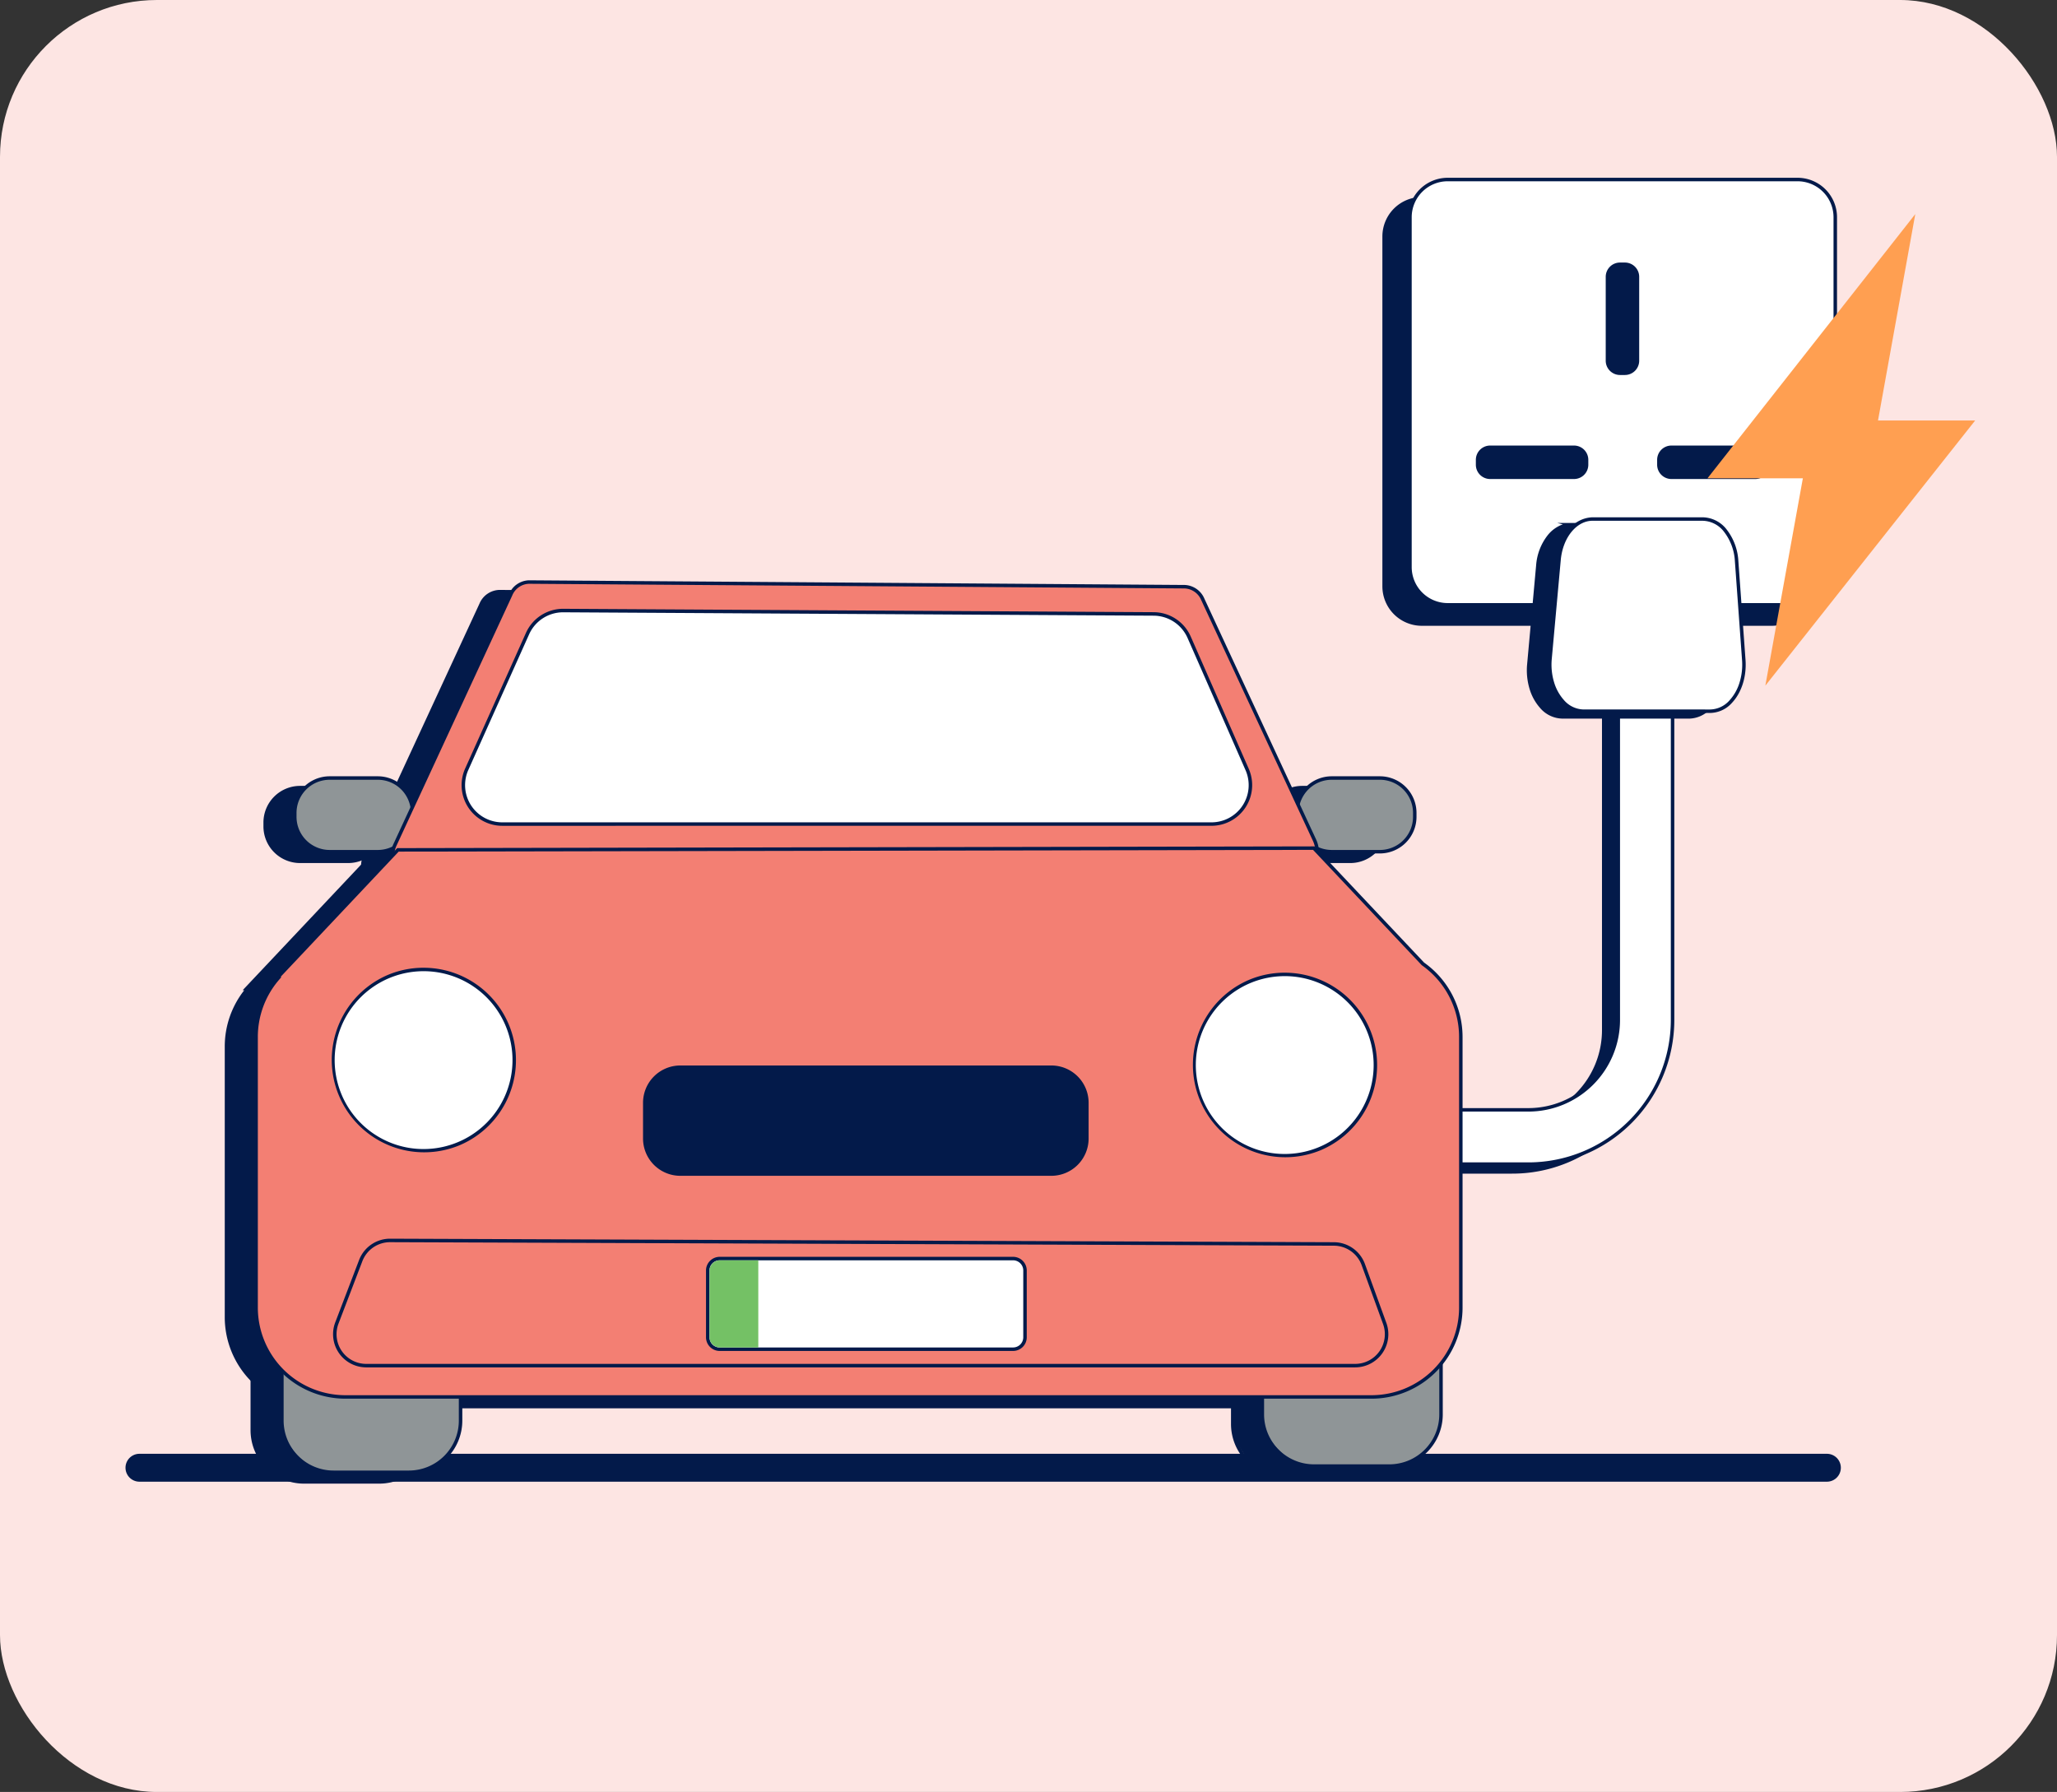 <svg xmlns="http://www.w3.org/2000/svg" xmlns:xlink="http://www.w3.org/1999/xlink" width="590" height="514" viewBox="0 0 590 514"><rect x="0" y="0" width="590" height="514" fill="#333333" stroke="none"/><defs><clipPath id="a"><rect width="590" height="514" rx="45" fill="#e7f1fc"/></clipPath><clipPath id="b"><path d="M1151.43,399.872c-30.045-.227-39.06-2.211-40.446-6.062-.839-2.332.839-3.594,12.869-15.154,17.069-16.4,19.447-18.219,23.9-19.7,12.285-4.088,18.619,3.627,25.738,0,6.439-3.28,6.146-11.636,3.677-49.252-1.415-21.562-2.037-29.762,1.839-40.917,3.154-9.08,4.832-16.186,11.95-21.216,13.025-9.205,37.368-8.06,50.557-.758,41.288,22.857,23.941,134.1-30.334,150.787-8.653,2.658-25.685,2.529-59.75,2.272Z" fill="none"/></clipPath></defs><g clip-path="url(#a)"><g transform="translate(-723 -57)"><path d="M723,57h590V571H723Z" fill="#fde5e3"/><rect width="121.991" height="121.991" rx="10.819" transform="translate(1120.003 114.009)" fill="#031a4a"/><path d="M10.819-.5H111.172a11.319,11.319,0,0,1,11.319,11.319V111.172a11.319,11.319,0,0,1-11.319,11.319H10.819A11.319,11.319,0,0,1-.5,111.172V10.819A11.319,11.319,0,0,1,10.819-.5ZM111.172,121.491a10.331,10.331,0,0,0,10.319-10.319V10.819A10.331,10.331,0,0,0,111.172.5H10.819A10.331,10.331,0,0,0,.5,10.819V111.172a10.331,10.331,0,0,0,10.319,10.319Z" transform="translate(1120.003 114.009)" fill="#031a4a"/><rect width="121.991" height="121.991" rx="10.819" transform="translate(1127.412 108.493)" fill="#fff"/><path d="M10.819-.5H111.172a11.319,11.319,0,0,1,11.319,11.319V111.172a11.319,11.319,0,0,1-11.319,11.319H10.819A11.319,11.319,0,0,1-.5,111.172V10.819A11.319,11.319,0,0,1,10.819-.5ZM111.172,121.491a10.331,10.331,0,0,0,10.319-10.319V10.819A10.331,10.331,0,0,0,111.172.5H10.819A10.331,10.331,0,0,0,.5,10.819V111.172a10.331,10.331,0,0,0,10.319,10.319Z" transform="translate(1127.412 108.493)" fill="#031a4a"/><rect width="8.595" height="31.253" rx="3.597" transform="translate(1184.062 132.806)" fill="#031a4a"/><path d="M3.6-.5H5A4.1,4.1,0,0,1,9.1,3.6V27.656a4.1,4.1,0,0,1-4.1,4.1H3.6a4.1,4.1,0,0,1-4.1-4.1V3.6A4.1,4.1,0,0,1,3.6-.5ZM5,30.753a3.1,3.1,0,0,0,3.1-3.1V3.6A3.1,3.1,0,0,0,5,.5H3.6A3.1,3.1,0,0,0,.5,3.6V27.656a3.1,3.1,0,0,0,3.1,3.1Z" transform="translate(1184.062 132.806)" fill="#031a4a"/><rect width="8.595" height="31.253" rx="3.597" transform="translate(1178.068 185.3) rotate(90)" fill="#031a4a"/><path d="M3.6-.5H5A4.1,4.1,0,0,1,9.1,3.6V27.656a4.1,4.1,0,0,1-4.1,4.1H3.6a4.1,4.1,0,0,1-4.1-4.1V3.6A4.1,4.1,0,0,1,3.6-.5ZM5,30.753a3.1,3.1,0,0,0,3.1-3.1V3.6A3.1,3.1,0,0,0,5,.5H3.6A3.1,3.1,0,0,0,.5,3.6V27.656a3.1,3.1,0,0,0,3.1,3.1Z" transform="translate(1178.068 185.3) rotate(90)" fill="#031a4a"/><rect width="8.595" height="31.253" rx="3.597" transform="translate(1230.066 185.3) rotate(90)" fill="#031a4a"/><path d="M3.6-.5H5A4.1,4.1,0,0,1,9.1,3.6V27.656a4.1,4.1,0,0,1-4.1,4.1H3.6a4.1,4.1,0,0,1-4.1-4.1V3.6A4.1,4.1,0,0,1,3.6-.5ZM5,30.753a3.1,3.1,0,0,0,3.1-3.1V3.6A3.1,3.1,0,0,0,5,.5H3.6A3.1,3.1,0,0,0,.5,3.6V27.656a3.1,3.1,0,0,0,3.1,3.1Z" transform="translate(1230.066 185.3) rotate(90)" fill="#031a4a"/><g transform="translate(-41)" clip-path="url(#b)"><path d="M1197.69,393.638H1034.345a41.243,41.243,0,0,1-41.372-41.019V208.426a41.243,41.243,0,0,1,41.372-41.019H1197.69a41.244,41.244,0,0,1,41.373,41.019V352.619A41.244,41.244,0,0,1,1197.69,393.638ZM1034.345,182.849a25.717,25.717,0,0,0-25.8,25.577V352.619a25.717,25.717,0,0,0,25.8,25.577H1197.69a25.718,25.718,0,0,0,25.8-25.577V208.426a25.718,25.718,0,0,0-25.8-25.577Z" fill="#031a4a"/><path d="M1202.363,390.913H1039.018a41.42,41.42,0,0,1-41.373-41.373V204.106a41.42,41.42,0,0,1,41.373-41.372h163.345a41.42,41.42,0,0,1,41.373,41.372V349.54a41.42,41.42,0,0,1-41.373,41.373Zm-163.345-212.6a25.826,25.826,0,0,0-25.8,25.8V349.54a25.826,25.826,0,0,0,25.8,25.8h163.345a25.826,25.826,0,0,0,25.8-25.8V204.106a25.826,25.826,0,0,0-25.8-25.8Z" fill="#fff"/><path d="M1198.283,391.418l.019,0H1039.018a41.886,41.886,0,0,1-41.873-41.872V204.106a41.886,41.886,0,0,1,41.872-41.872h163.345a41.886,41.886,0,0,1,41.873,41.871V349.54a41.886,41.886,0,0,1-41.873,41.873ZM1039.018,163.234a40.886,40.886,0,0,0-40.873,40.873V349.54a40.886,40.886,0,0,0,40.874,40.873h163.364a40.886,40.886,0,0,0,40.853-40.874V204.106a40.886,40.886,0,0,0-40.873-40.872ZM1202.364,375.84H1039.018a26.3,26.3,0,0,1-26.3-26.3V204.113a26.3,26.3,0,0,1,26.3-26.3l163.346-.007a26.3,26.3,0,0,1,26.3,26.3V349.54a26.3,26.3,0,0,1-26.3,26.3Zm0-197.034-163.345.007a25.3,25.3,0,0,0-25.3,25.3V349.54a25.3,25.3,0,0,0,25.3,25.3h163.344a25.3,25.3,0,0,0,25.3-25.3V204.106a25.3,25.3,0,0,0-25.3-25.3Z" fill="#031a4a"/></g><path d="M1173.716,207.5l31.675.005c4.978,0,9.146,5.2,9.64,12.027l2.057,28.414c.569,7.861-3.912,14.682-9.645,14.681l-36.314-.006c-5.829,0-10.338-7.042-9.614-15.012L1164.1,219.2c.6-6.685,4.73-11.7,9.618-11.7Z" fill="#031a4a"/><path d="M1169.652,207l35.739.006a8.891,8.891,0,0,1,6.891,3.641,16.076,16.076,0,0,1,3.247,8.85l2.057,28.414c.342,4.725-1.088,9.3-3.824,12.243a8.573,8.573,0,0,1-6.318,2.974l-36.315-.006a8.592,8.592,0,0,1-6.387-3.049,14.38,14.38,0,0,1-3.026-5.483,18.506,18.506,0,0,1-.7-7.025l2.583-28.413a15.891,15.891,0,0,1,3.314-8.627,9.677,9.677,0,0,1,4.352-3.121Zm4.254,1h-.19c-4.622,0-8.543,4.833-9.12,11.241l-2.583,28.413a17.5,17.5,0,0,0,.659,6.642,13.377,13.377,0,0,0,2.808,5.1,7.621,7.621,0,0,0,5.649,2.724l36.314.006a7.6,7.6,0,0,0,5.587-2.655,13.241,13.241,0,0,0,2.811-4.974,17.436,17.436,0,0,0,.748-6.515l-2.057-28.414a15.072,15.072,0,0,0-3.03-8.3,7.915,7.915,0,0,0-6.111-3.266Z" fill="#031a4a"/><path d="M1247,482H763a4,4,0,0,1,0-8h484a4,4,0,0,1,0,8Z" fill="#031a4a"/><path d="M1272.351,118.412,1212.744,194.2h27.36l-10.757,59.464,60.178-76.049h-27.866Z" fill="#ff9f51"/><path d="M1179.791,205.875l31.675.005c4.978,0,9.146,5.2,9.64,12.028l2.057,28.413c.569,7.862-3.912,14.683-9.645,14.682l-36.318,0c-5.829,0-10.338-7.042-9.614-15.013l2.583-28.413c.611-6.685,4.731-11.7,9.622-11.7Z" fill="#fff"/><path d="M1179.789,205.375v.5l0-.5,31.675.005a8.891,8.891,0,0,1,6.892,3.641,16.079,16.079,0,0,1,3.247,8.851l2.057,28.413c.342,4.725-1.088,9.3-3.824,12.244a8.573,8.573,0,0,1-6.318,2.974l-36.319,0a8.592,8.592,0,0,1-6.387-3.049,14.381,14.381,0,0,1-3.026-5.483,18.513,18.513,0,0,1-.7-7.026l2.583-28.413a15.944,15.944,0,0,1,3.317-8.628A8.862,8.862,0,0,1,1179.789,205.375Zm33.729,55.128a7.6,7.6,0,0,0,5.587-2.655,13.241,13.241,0,0,0,2.811-4.975,17.44,17.44,0,0,0,.748-6.516l-2.057-28.413a15.074,15.074,0,0,0-3.03-8.3,7.915,7.915,0,0,0-6.111-3.266l-31.675-.005v0c-4.615,0-8.537,4.834-9.123,11.245l-2.583,28.413a17.5,17.5,0,0,0,.659,6.643,13.378,13.378,0,0,0,2.808,5.1,7.621,7.621,0,0,0,5.649,2.724Z" fill="#031a4a"/></g><g transform="translate(-723 -57)"><rect width="33.815" height="21.134" rx="10" transform="translate(1086.487 282.919)" fill="#031a4a"/><path d="M10-.5H23.815A10.512,10.512,0,0,1,34.315,10v1.134a10.512,10.512,0,0,1-10.5,10.5H10A10.512,10.512,0,0,1-.5,11.134V10A10.512,10.512,0,0,1,10-.5ZM23.815,20.634a9.511,9.511,0,0,0,9.5-9.5V10a9.511,9.511,0,0,0-9.5-9.5H10A9.511,9.511,0,0,0,.5,10v1.134a9.511,9.511,0,0,0,9.5,9.5Z" transform="translate(1086.487 282.919)" fill="#031a4a"/><rect width="33.815" height="21.134" rx="10" transform="translate(799.061 282.919)" fill="#031a4a"/><path d="M10-.5H23.815A10.512,10.512,0,0,1,34.315,10v1.134a10.512,10.512,0,0,1-10.5,10.5H10A10.512,10.512,0,0,1-.5,11.134V10A10.512,10.512,0,0,1,10-.5ZM23.815,20.634a9.511,9.511,0,0,0,9.5-9.5V10a9.511,9.511,0,0,0-9.5-9.5H10A9.511,9.511,0,0,0,.5,10v1.134a9.511,9.511,0,0,0,9.5,9.5Z" transform="translate(799.061 282.919)" fill="#031a4a"/><rect width="51.25" height="75.414" rx="14.829" transform="translate(795.363 406.643)" fill="#031a4a"/><path d="M14.829-.5H36.421A15.329,15.329,0,0,1,51.75,14.829V60.585A15.329,15.329,0,0,1,36.421,75.914H14.829A15.329,15.329,0,0,1-.5,60.585V14.829A15.329,15.329,0,0,1,14.829-.5ZM36.421,74.914A14.329,14.329,0,0,0,50.75,60.585V14.829A14.329,14.329,0,0,0,36.421.5H14.829A14.329,14.329,0,0,0,.5,14.829V60.585A14.329,14.329,0,0,0,14.829,74.914Z" transform="translate(795.363 406.643)" fill="#031a4a"/><rect width="51.25" height="77.948" rx="14.829" transform="translate(1076.583 402.327)" fill="#031a4a"/><path d="M14.829-.5H36.421A15.329,15.329,0,0,1,51.75,14.829v48.29A15.329,15.329,0,0,1,36.421,78.448H14.829A15.329,15.329,0,0,1-.5,63.119V14.829A15.329,15.329,0,0,1,14.829-.5ZM36.421,77.448A14.329,14.329,0,0,0,50.75,63.119V14.829A14.329,14.329,0,0,0,36.421.5H14.829A14.329,14.329,0,0,0,.5,14.829v48.29A14.329,14.329,0,0,0,14.829,77.448Z" transform="translate(1076.583 402.327)" fill="#031a4a"/><path d="M827.806,302.057l33.165-71.685a5.879,5.879,0,0,1,5.256-3.664l188.1,1.335a5.892,5.892,0,0,1,5.181,3.656l32.047,69.067c2.177,4.691-.674,10.435-5.191,10.458l-253.31,1.283C828.516,312.53,825.625,306.771,827.806,302.057Z" fill="#031a4a"/><path d="M833.027,313.007a6.127,6.127,0,0,1-5.16-3.015,8.571,8.571,0,0,1-.514-8.146l33.16-71.674a6.385,6.385,0,0,1,5.7-3.964h.02l188.12,1.336a6.413,6.413,0,0,1,5.616,3.955l32.042,69.057a8.577,8.577,0,0,1-.5,8.135,6.135,6.135,0,0,1-5.144,3.034Zm33.207-85.8a5.384,5.384,0,0,0-4.8,3.352l-.009.022L828.26,302.267a7.6,7.6,0,0,0-.672,3.783,7.42,7.42,0,0,0,1.121,3.4,5.147,5.147,0,0,0,4.318,2.553h.025l253.31-1.283a5.155,5.155,0,0,0,4.305-2.57,7.429,7.429,0,0,0,1.111-3.4,7.6,7.6,0,0,0-.676-3.774l-32.056-69.088a5.41,5.41,0,0,0-4.732-3.345Z" fill="#031a4a"/><path d="M1122.636,336.225l-31.3-33.2-262.687.5L793.778,340.51l.365-.007a25.556,25.556,0,0,0-6.177,16.691V434.78a25.666,25.666,0,0,0,25.667,25.666h294.211a25.666,25.666,0,0,0,25.666-25.666V357.194a25.629,25.629,0,0,0-10.874-20.969Z" fill="#031a4a"/><path d="M1091.551,302.525l.148.157,31.266,33.163a26.158,26.158,0,0,1,11.045,21.349V434.78a26.145,26.145,0,0,1-26.166,26.166H813.633a26.145,26.145,0,0,1-26.167-26.166V357.194a26.068,26.068,0,0,1,5.6-16.17l-.469.009,35.835-38.007h.215Zm16.293,157.421a25.145,25.145,0,0,0,25.166-25.166V357.194a25.156,25.156,0,0,0-10.662-20.56l-.041-.029-.035-.037-31.152-33.043-262.255.5-33.907,35.963.292-.006-.728.847a25.066,25.066,0,0,0-6.056,16.365V434.78a25.145,25.145,0,0,0,25.167,25.166Z" fill="#031a4a"/><path d="M846.239,285.177l20.493-45.716a7.772,7.772,0,0,1,7.137-4.593l173.757,1a7.773,7.773,0,0,1,7.073,4.651l19.613,44.717a7.773,7.773,0,0,1-7.118,10.894H853.331a7.772,7.772,0,0,1-7.092-10.953Z" fill="#031a4a"/><path d="M1067.194,296.63H853.331a8.272,8.272,0,0,1-7.548-11.658l20.493-45.716a8.283,8.283,0,0,1,7.548-4.889h.048l173.757,1a8.281,8.281,0,0,1,7.528,4.95l19.613,44.717a8.273,8.273,0,0,1-7.576,11.595Zm-193.37-61.262a7.282,7.282,0,0,0-6.636,4.3L846.7,285.382a7.272,7.272,0,0,0,6.636,10.248h213.863a7.273,7.273,0,0,0,6.66-10.193l-19.613-44.717a7.28,7.28,0,0,0-6.618-4.352Z" fill="#031a4a"/><rect width="91.271" height="26.366" rx="3.423" transform="translate(917.019 421.004)" fill="#031a4a"/><path d="M3.423-.5H87.848a3.927,3.927,0,0,1,3.923,3.923v19.52a3.927,3.927,0,0,1-3.923,3.923H3.423A3.927,3.927,0,0,1-.5,22.943V3.423A3.927,3.927,0,0,1,3.423-.5ZM87.848,25.866a2.926,2.926,0,0,0,2.923-2.923V3.423A2.926,2.926,0,0,0,87.848.5H3.423A2.926,2.926,0,0,0,.5,3.423v19.52a2.926,2.926,0,0,0,2.923,2.923Z" transform="translate(917.019 421.004)" fill="#031a4a"/><path d="M798.005,370.1c2.094,3.727,5.761,4.253,23.247,7.4,12.213,2.2,24.731,2.276,36.985,4.226,2.062.329,5.587.918,8.454-1.056,4.509-3.106,4.658-10.673,4.227-13.737-2.993-21.285-63.552-35.894-71.857-23.248-1.4,2.128-1.655,5.547-2.113,11.624-.525,6.954-.858,11.38,1.057,14.791Z" fill="#031a4a"/><path d="M861.678,382.571a21.651,21.651,0,0,1-3.454-.341l-.066-.011c-5.725-.911-11.614-1.421-17.309-1.914-6.477-.561-13.174-1.141-19.686-2.314l-1.941-.349c-7.96-1.43-12.765-2.293-15.891-3.262-3.085-.955-4.646-2.049-5.763-4.036-1.99-3.545-1.644-8.131-1.12-15.074l0-.039c.466-6.184.723-9.591,2.191-11.822,1.1-1.671,3.058-2.94,5.828-3.772a33.538,33.538,0,0,1,9.476-1.152,81.4,81.4,0,0,1,17.447,2.155,100.9,100.9,0,0,1,18.182,5.93,57.464,57.464,0,0,1,14.748,8.947c4.159,3.655,6.544,7.472,7.089,11.345a22.092,22.092,0,0,1-.266,7.023,14.7,14.7,0,0,1-1.392,3.994,8.5,8.5,0,0,1-8.077,4.69Zm-47.731-43.085a32.565,32.565,0,0,0-9.188,1.11c-2.538.763-4.315,1.894-5.28,3.364-1.326,2.016-1.576,5.331-2.029,11.348l0,.039a81.78,81.78,0,0,0-.385,8.668,12.456,12.456,0,0,0,1.38,5.841c.846,1.506,1.966,2.573,5.187,3.571,3.068.95,7.849,1.809,15.772,3.233l1.941.349c6.466,1.165,13.14,1.743,19.595,2.3,5.713.495,11.62,1.006,17.38,1.923l.066.011a20.507,20.507,0,0,0,3.3.328,8.071,8.071,0,0,0,4.729-1.313c4.4-3.029,4.39-10.6,4.015-13.256-.51-3.629-2.784-7.24-6.759-10.733a57.29,57.29,0,0,0-14.491-8.783,99.88,99.88,0,0,0-18-5.87A80.4,80.4,0,0,0,813.947,339.486Z" fill="#031a4a"/><path d="M1125.206,370.488c-2.094,3.728-5.761,4.253-23.247,7.4-12.213,2.2-24.731,2.276-36.985,4.227-2.062.328-5.587.917-8.454-1.057-4.509-3.1-4.658-10.673-4.227-13.737,2.993-21.285,63.552-35.894,71.856-23.248,1.4,2.128,1.656,5.547,2.114,11.624.524,6.956.858,11.382-1.057,14.791Z" fill="#031a4a"/><path d="M1061.534,382.959a9.036,9.036,0,0,1-5.3-1.489,8.941,8.941,0,0,1-2.78-3.2,14.69,14.69,0,0,1-1.392-3.995,22.108,22.108,0,0,1-.266-7.025c.545-3.873,2.93-7.69,7.089-11.345a57.461,57.461,0,0,1,14.748-8.947,100.9,100.9,0,0,1,18.182-5.93,81.4,81.4,0,0,1,17.447-2.155,33.536,33.536,0,0,1,9.475,1.152c2.77.832,4.73,2.1,5.828,3.772,1.469,2.233,1.726,5.644,2.193,11.836l0,.03c.523,6.942.869,11.528-1.12,15.068-1.116,1.987-2.677,3.081-5.76,4.036-3.125.968-7.926,1.831-15.88,3.26l-1.954.351c-6.51,1.173-13.206,1.753-19.681,2.313-5.7.493-11.587,1-17.314,1.915l-.07.011A21.679,21.679,0,0,1,1061.534,382.959Zm47.73-43.085a80.4,80.4,0,0,0-17.227,2.13,99.882,99.882,0,0,0-18,5.87,57.29,57.29,0,0,0-14.491,8.783c-3.974,3.492-6.248,7.1-6.759,10.733-.374,2.662-.383,10.232,4.015,13.255a8.073,8.073,0,0,0,4.731,1.313,20.535,20.535,0,0,0,3.291-.327l.07-.011c5.762-.917,11.671-1.429,17.385-1.924,6.453-.559,13.125-1.137,19.59-2.3l1.954-.351c7.917-1.422,12.7-2.281,15.761-3.231,3.219-1,4.338-2.064,5.184-3.571a12.443,12.443,0,0,0,1.379-5.838,81.91,81.91,0,0,0-.385-8.666l0-.03c-.454-6.026-.7-9.345-2.031-11.362-.965-1.47-2.741-2.6-5.28-3.364A32.561,32.561,0,0,0,1109.264,339.874Z" fill="#031a4a"/><path d="M1103.2,451.464H819.557a9.015,9.015,0,0,1-8.421-12.234l6.835-17.875a9.015,9.015,0,0,1,8.454-5.8l270.68,1.01a9.017,9.017,0,0,1,8.438,5.935l6.133,16.864a9.015,9.015,0,0,1-8.476,12.1Z" fill="#031a4a"/><path d="M1103.205,451.964H819.557a9.515,9.515,0,0,1-8.888-12.913l6.835-17.875a9.515,9.515,0,0,1,8.889-6.121h.034l270.68,1.01a9.517,9.517,0,0,1,8.906,6.264l6.133,16.864a9.515,9.515,0,0,1-8.941,12.771ZM826.393,416.055a8.515,8.515,0,0,0-7.955,5.478L811.6,439.409a8.515,8.515,0,0,0,7.954,11.555h283.684a8.515,8.515,0,0,0,7.965-11.429l-6.133-16.864a8.517,8.517,0,0,0-7.97-5.606Z" fill="#031a4a"/><path d="M1094.374,368.668l-262.064-.31.076-64.46,263.083.155Z" fill="#031a4a"/><rect width="126.805" height="30.645" rx="10.2" transform="translate(899.449 365.871)" fill="#031a4a"/><path d="M10.2-.5H116.605a10.7,10.7,0,0,1,10.7,10.7V20.445a10.7,10.7,0,0,1-10.7,10.7H10.2A10.7,10.7,0,0,1-.5,20.445V10.2A10.7,10.7,0,0,1,10.2-.5ZM116.605,30.145a9.711,9.711,0,0,0,9.7-9.7V10.2a9.711,9.711,0,0,0-9.7-9.7H10.2A9.711,9.711,0,0,0,.5,10.2V20.445a9.711,9.711,0,0,0,9.7,9.7Z" transform="translate(899.449 365.871)" fill="#031a4a"/><rect width="33.815" height="21.134" rx="10" transform="translate(1094.976 280.165)" fill="#8f9597"/><path d="M10-.5H23.815A10.512,10.512,0,0,1,34.315,10v1.134a10.512,10.512,0,0,1-10.5,10.5H10A10.512,10.512,0,0,1-.5,11.134V10A10.512,10.512,0,0,1,10-.5ZM23.815,20.634a9.511,9.511,0,0,0,9.5-9.5V10a9.511,9.511,0,0,0-9.5-9.5H10A9.511,9.511,0,0,0,.5,10v1.134a9.511,9.511,0,0,0,9.5,9.5Z" transform="translate(1094.976 280.165)" fill="#031a4a"/><rect width="33.815" height="21.134" rx="10" transform="translate(807.551 280.165)" fill="#8f9597"/><path d="M10-.5H23.815A10.512,10.512,0,0,1,34.315,10v1.134a10.512,10.512,0,0,1-10.5,10.5H10A10.512,10.512,0,0,1-.5,11.134V10A10.512,10.512,0,0,1,10-.5ZM23.815,20.634a9.511,9.511,0,0,0,9.5-9.5V10a9.511,9.511,0,0,0-9.5-9.5H10A9.511,9.511,0,0,0,.5,10v1.134a9.511,9.511,0,0,0,9.5,9.5Z" transform="translate(807.551 280.165)" fill="#031a4a"/><rect width="51.25" height="75.414" rx="14.829" transform="translate(803.853 403.889)" fill="#8f9597"/><path d="M14.829-.5H36.421A15.329,15.329,0,0,1,51.75,14.829V60.585A15.329,15.329,0,0,1,36.421,75.914H14.829A15.329,15.329,0,0,1-.5,60.585V14.829A15.329,15.329,0,0,1,14.829-.5ZM36.421,74.914A14.329,14.329,0,0,0,50.75,60.585V14.829A14.329,14.329,0,0,0,36.421.5H14.829A14.329,14.329,0,0,0,.5,14.829V60.585A14.329,14.329,0,0,0,14.829,74.914Z" transform="translate(803.853 403.889)" fill="#031a4a"/><rect width="51.25" height="77.948" rx="14.829" transform="translate(1085.072 399.573)" fill="#8f9597"/><path d="M14.829-.5H36.421A15.329,15.329,0,0,1,51.75,14.829v48.29A15.329,15.329,0,0,1,36.421,78.448H14.829A15.329,15.329,0,0,1-.5,63.119V14.829A15.329,15.329,0,0,1,14.829-.5ZM36.421,77.448A14.329,14.329,0,0,0,50.75,63.119V14.829A14.329,14.329,0,0,0,36.421.5H14.829A14.329,14.329,0,0,0,.5,14.829v48.29A14.329,14.329,0,0,0,14.829,77.448Z" transform="translate(1085.072 399.573)" fill="#031a4a"/><path d="M836.3,299.3l33.165-71.685a5.879,5.879,0,0,1,5.256-3.664l188.1,1.335a5.893,5.893,0,0,1,5.181,3.656l32.047,69.067c2.177,4.691-.674,10.435-5.191,10.458l-253.31,1.283c-4.543.026-7.433-5.733-5.248-10.45Z" fill="#f37f73"/><path d="M841.517,310.25a6.125,6.125,0,0,1-5.161-3.013,8.57,8.57,0,0,1-.51-8.147l33.16-71.674a6.385,6.385,0,0,1,5.7-3.964h.02l188.12,1.336a6.414,6.414,0,0,1,5.616,3.955L1100.5,297.8a8.577,8.577,0,0,1-.5,8.135,6.135,6.135,0,0,1-5.144,3.034Zm33.21-85.8a5.384,5.384,0,0,0-4.8,3.352l-.009.022L836.754,299.51a7.6,7.6,0,0,0-.674,3.784,7.412,7.412,0,0,0,1.119,3.4,5.145,5.145,0,0,0,4.318,2.552h.028l253.31-1.283a5.155,5.155,0,0,0,4.305-2.57,7.428,7.428,0,0,0,1.111-3.4,7.6,7.6,0,0,0-.676-3.774l-32.056-69.088a5.411,5.411,0,0,0-4.732-3.345Z" fill="#031a4a"/><path d="M1131.126,333.471l-31.3-33.2-262.687.5-34.871,36.985.364-.007a25.561,25.561,0,0,0-6.176,16.691v77.586a25.666,25.666,0,0,0,25.666,25.666h294.211A25.666,25.666,0,0,0,1142,432.025V354.44A25.629,25.629,0,0,0,1131.126,333.471Z" fill="#f37f73"/><path d="M1100.041,299.771l.148.157,31.266,33.163A26.158,26.158,0,0,1,1142.5,354.44v77.585a26.145,26.145,0,0,1-26.167,26.167H822.122a26.145,26.145,0,0,1-26.166-26.166V354.44a26.071,26.071,0,0,1,5.6-16.17l-.468.009.816-.866,35.019-37.142h.215Zm16.292,157.421a25.145,25.145,0,0,0,25.167-25.167V354.44a25.156,25.156,0,0,0-10.662-20.56l-.041-.029-.035-.037-31.152-33.043-262.255.5-33.907,35.963.291-.006-.728.847a25.071,25.071,0,0,0-6.055,16.364v77.587a25.145,25.145,0,0,0,25.166,25.166Z" fill="#031a4a"/><path d="M856.875,277.635l17.441-38.908a11.17,11.17,0,0,1,10.257-6.6l169.336.973a11.171,11.171,0,0,1,10.166,6.683l16.638,37.934a11.171,11.171,0,0,1-10.23,15.657H867.068a11.17,11.17,0,0,1-10.193-15.739Z" fill="#fff"/><path d="M867.068,293.874a11.67,11.67,0,0,1-10.649-16.444l17.441-38.908a11.685,11.685,0,0,1,10.648-6.9h.068l169.336.973a11.683,11.683,0,0,1,10.621,6.982l16.638,37.934a11.671,11.671,0,0,1-10.688,16.358Zm17.44-61.247a10.684,10.684,0,0,0-9.736,6.3L857.331,277.84a10.67,10.67,0,0,0,9.737,15.034h203.415a10.671,10.671,0,0,0,9.772-14.956l-16.638-37.934a10.682,10.682,0,0,0-9.711-6.384Z" fill="#031a4a"/><rect width="91" height="26" rx="3.423" transform="translate(926 418)" fill="#fff"/><path d="M3.423-.5H87.577A3.927,3.927,0,0,1,91.5,3.423V22.577A3.927,3.927,0,0,1,87.577,26.5H3.423A3.927,3.927,0,0,1-.5,22.577V3.423A3.927,3.927,0,0,1,3.423-.5Zm84.154,26A2.926,2.926,0,0,0,90.5,22.577V3.423A2.926,2.926,0,0,0,87.577.5H3.423A2.926,2.926,0,0,0,.5,3.423V22.577A2.926,2.926,0,0,0,3.423,25.5Z" transform="translate(926 418)" fill="#031a4a"/><path d="M1111.7,449.21H828.047a9.515,9.515,0,0,1-8.888-12.913l6.834-17.876a9.516,9.516,0,0,1,8.89-6.122h.034l270.679,1.01a9.517,9.517,0,0,1,8.907,6.264l6.133,16.864a9.515,9.515,0,0,1-8.94,12.772ZM834.883,413.3a8.516,8.516,0,0,0-7.956,5.478l-6.834,17.876a8.515,8.515,0,0,0,7.954,11.555h283.668a8.515,8.515,0,0,0,7.981-11.43l-6.133-16.864a8.517,8.517,0,0,0-7.971-5.606Z" fill="#031a4a"/><rect width="126.805" height="30.645" rx="10.2" transform="translate(907.939 363.117)" fill="#031a4a"/><path d="M10.2-.5H116.605a10.7,10.7,0,0,1,10.7,10.7V20.445a10.7,10.7,0,0,1-10.7,10.7H10.2A10.7,10.7,0,0,1-.5,20.445V10.2A10.7,10.7,0,0,1,10.2-.5ZM116.605,30.145a9.711,9.711,0,0,0,9.7-9.7V10.2a9.711,9.711,0,0,0-9.7-9.7H10.2A9.711,9.711,0,0,0,.5,10.2V20.445a9.711,9.711,0,0,0,9.7,9.7Z" transform="translate(907.939 363.117)" fill="#031a4a"/><path d="M929.5,418.5h11v25h-11a3,3,0,0,1-3-3v-19A3,3,0,0,1,929.5,418.5Z" fill="#74c165"/><circle cx="26" cy="26" r="26" transform="translate(1065.5 336.5)" fill="#fff"/><path d="M26-.5A26.507,26.507,0,0,1,36.315,50.417,26.507,26.507,0,0,1,15.685,1.583,26.334,26.334,0,0,1,26-.5Zm0,52a25.507,25.507,0,0,0,9.926-49A25.507,25.507,0,0,0,16.074,49.5,25.34,25.34,0,0,0,26,51.5Z" transform="translate(1065.5 336.5)" fill="#031a4a"/><circle cx="26" cy="26" r="26" transform="translate(818.5 335.084)" fill="#fff"/><path d="M26-.5A26.507,26.507,0,0,1,36.315,50.417,26.507,26.507,0,0,1,15.685,1.583,26.334,26.334,0,0,1,26-.5Zm0,52a25.507,25.507,0,0,0,9.926-49A25.507,25.507,0,0,0,16.074,49.5,25.34,25.34,0,0,0,26,51.5Z" transform="translate(818.5 335.084)" fill="#031a4a"/></g></g></svg>